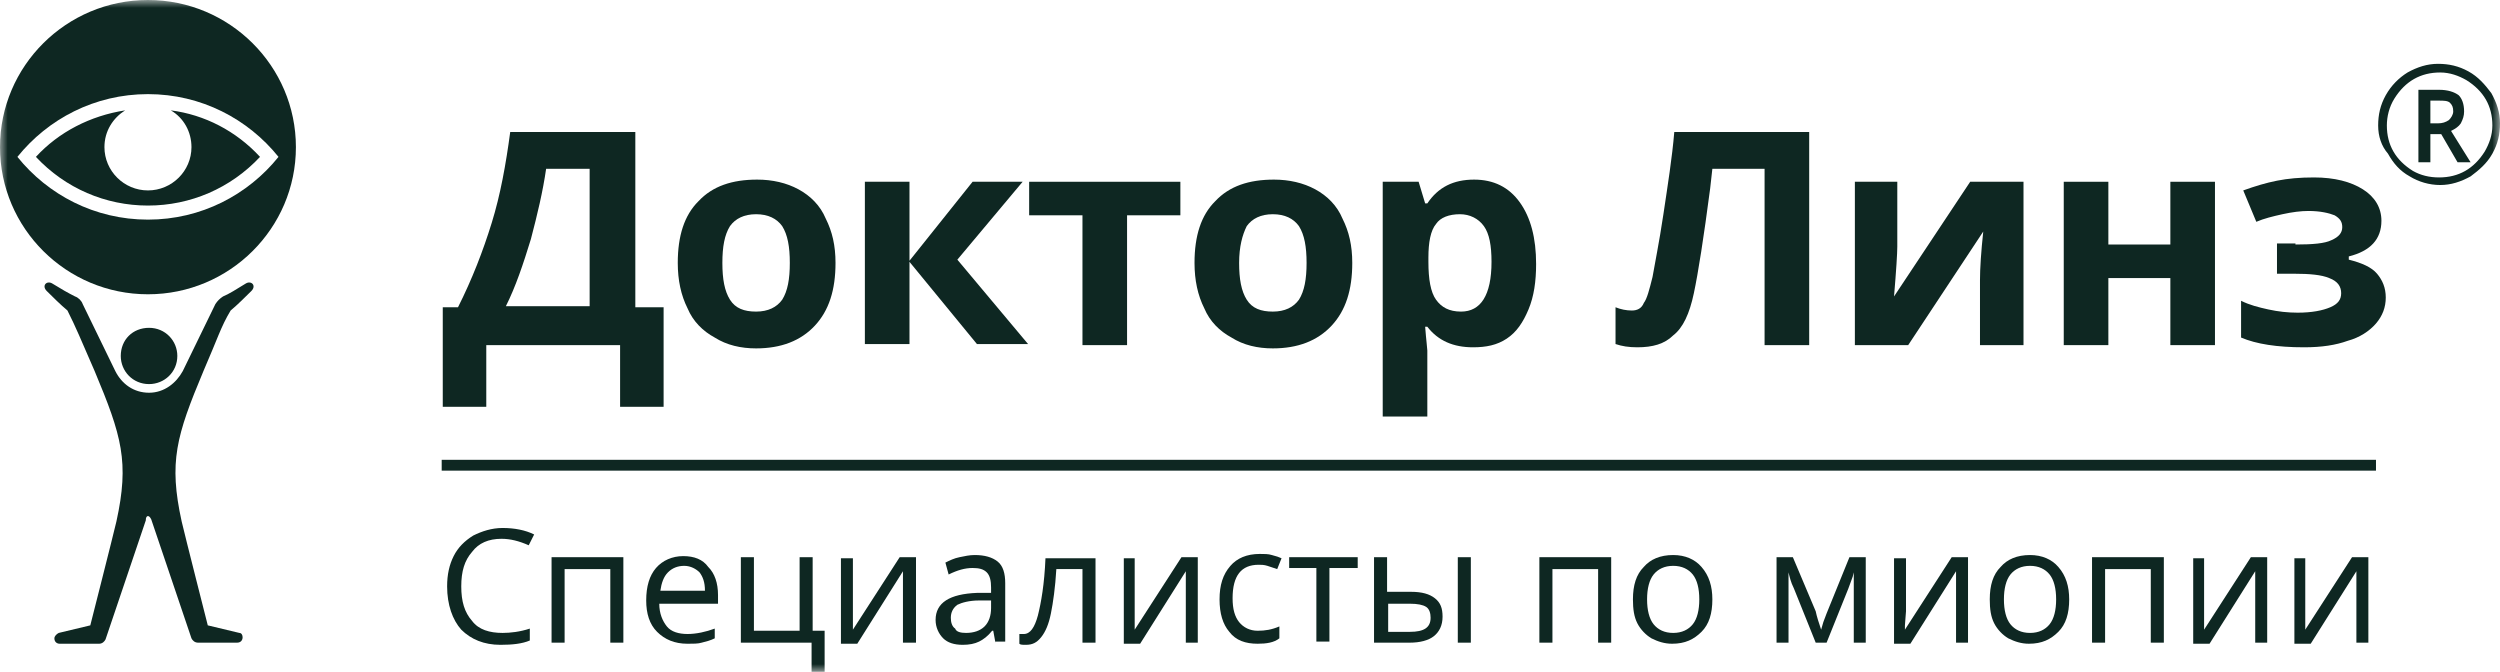 <?xml version="1.0" encoding="UTF-8"?> <svg xmlns="http://www.w3.org/2000/svg" width="160" height="43" viewBox="0 0 160 43" fill="none"><g clip-path="url(#clip0_242_2989)"><mask id="mask0_242_2989" style="mask-type:luminance" maskUnits="userSpaceOnUse" x="0" y="0" width="160" height="43"><path d="M160 0H0V43H160V0Z" fill="white"></path></mask><g mask="url(#mask0_242_2989)"><path d="M16.641 10.04C15.109 8.379 13.09 7.34 10.931 7.063C11.767 7.548 12.254 8.448 12.254 9.417C12.254 10.941 11.001 12.187 9.469 12.187C7.938 12.187 6.684 10.941 6.684 9.417C6.684 8.379 7.241 7.548 8.007 7.063C5.779 7.409 3.76 8.448 2.298 10.04C4.178 12.049 6.754 13.156 9.469 13.156C12.185 13.156 14.761 12.049 16.641 10.04Z" fill="#0E2722"></path><path d="M9.469 18.834C14.691 18.834 18.938 14.61 18.938 9.417C18.938 4.224 14.691 0 9.469 0C4.247 0 0 4.224 0 9.417C0 14.61 4.247 18.834 9.469 18.834ZM1.114 10.04C3.064 7.617 6.057 6.024 9.469 6.024C12.881 6.024 15.875 7.617 17.824 10.04C15.875 12.464 12.881 14.056 9.469 14.056C6.057 14.056 3.064 12.464 1.114 10.04Z" fill="#0E2722"></path><path d="M7.729 22.781C7.729 23.751 8.494 24.582 9.539 24.582C10.514 24.582 11.349 23.82 11.349 22.781C11.349 21.812 10.583 20.981 9.539 20.981C8.494 20.981 7.729 21.743 7.729 22.781Z" fill="#0E2722"></path><path d="M9.469 33.029C9.539 33.029 9.608 33.098 9.678 33.237L12.254 40.854C12.324 40.992 12.463 41.13 12.672 41.13H15.178C15.387 41.13 15.527 40.992 15.527 40.784C15.527 40.646 15.457 40.507 15.318 40.507L13.298 40.023C13.298 40.023 11.836 34.276 11.627 33.375C10.792 29.567 11.279 27.905 13.02 23.75C13.925 21.673 14.134 20.912 14.761 19.873C15.178 19.527 15.735 18.973 16.084 18.627C16.432 18.28 16.084 17.934 15.735 18.142C15.178 18.488 14.621 18.834 14.273 18.973C14.064 19.111 13.925 19.25 13.786 19.457L11.697 23.75C11.279 24.512 10.513 25.135 9.539 25.135C8.564 25.135 7.798 24.581 7.38 23.75L5.291 19.457C5.222 19.25 5.013 19.042 4.804 18.973C4.386 18.765 3.899 18.488 3.342 18.142C2.994 17.934 2.646 18.28 2.994 18.627C3.342 18.973 3.899 19.527 4.317 19.873C4.874 20.981 5.152 21.673 6.057 23.75C7.798 27.905 8.285 29.567 7.45 33.375C7.241 34.276 5.779 40.023 5.779 40.023L3.76 40.507C3.62 40.577 3.481 40.715 3.481 40.854C3.481 41.061 3.62 41.2 3.829 41.2H6.336C6.545 41.2 6.684 41.061 6.754 40.923L9.33 33.306C9.33 33.098 9.399 33.029 9.469 33.029Z" fill="#0E2722"></path><path d="M28.268 19.665H29.312C30.217 17.865 30.913 16.064 31.47 14.264C32.027 12.464 32.376 10.525 32.654 8.448H40.661V19.665H42.471V26.035H39.686V22.089H31.122V26.035H28.337V19.665H28.268ZM34.952 10.802C34.743 12.256 34.395 13.71 33.977 15.303C33.489 16.895 33.002 18.349 32.376 19.596H37.737V10.802H34.952Z" fill="#0E2722"></path><path d="M53.473 16.826C53.473 18.557 53.055 19.873 52.15 20.843C51.245 21.812 49.992 22.297 48.39 22.297C47.415 22.297 46.51 22.089 45.744 21.604C44.978 21.189 44.352 20.566 44.004 19.735C43.586 18.904 43.377 17.934 43.377 16.826C43.377 15.095 43.795 13.78 44.7 12.88C45.605 11.91 46.858 11.495 48.46 11.495C49.434 11.495 50.34 11.702 51.105 12.118C51.871 12.533 52.498 13.156 52.846 13.987C53.264 14.818 53.473 15.719 53.473 16.826ZM46.232 16.826C46.232 17.865 46.371 18.627 46.719 19.181C47.067 19.735 47.624 19.942 48.39 19.942C49.156 19.942 49.713 19.665 50.061 19.181C50.409 18.627 50.548 17.865 50.548 16.826C50.548 15.788 50.409 15.026 50.061 14.472C49.713 13.987 49.156 13.71 48.39 13.71C47.624 13.71 47.067 13.987 46.719 14.472C46.371 15.026 46.232 15.788 46.232 16.826Z" fill="#0E2722"></path><path d="M62.245 11.633H65.448L61.271 16.618L65.796 22.019H62.524L58.207 16.757V22.019H55.352V11.633H58.207V16.688L62.245 11.633Z" fill="#0E2722"></path><path d="M75.544 11.633V13.779H72.132V22.088H69.278V13.779H65.866V11.633H75.544Z" fill="#0E2722"></path><path d="M86.545 16.826C86.545 18.557 86.127 19.873 85.222 20.843C84.317 21.812 83.064 22.297 81.462 22.297C80.487 22.297 79.582 22.089 78.817 21.604C78.051 21.189 77.424 20.566 77.076 19.735C76.658 18.904 76.449 17.934 76.449 16.826C76.449 15.095 76.867 13.78 77.772 12.88C78.677 11.91 79.93 11.495 81.532 11.495C82.507 11.495 83.412 11.702 84.178 12.118C84.944 12.533 85.57 13.156 85.918 13.987C86.336 14.818 86.545 15.719 86.545 16.826ZM79.304 16.826C79.304 17.865 79.443 18.627 79.791 19.181C80.139 19.735 80.696 19.942 81.462 19.942C82.228 19.942 82.785 19.665 83.133 19.181C83.481 18.627 83.621 17.865 83.621 16.826C83.621 15.788 83.481 15.026 83.133 14.472C82.785 13.987 82.228 13.71 81.462 13.71C80.696 13.71 80.139 13.987 79.791 14.472C79.513 15.026 79.304 15.788 79.304 16.826Z" fill="#0E2722"></path><path d="M94.273 22.227C93.02 22.227 92.045 21.812 91.349 20.912H91.21C91.279 21.812 91.349 22.297 91.349 22.435V26.659H88.494V11.633H90.792L91.21 13.018H91.349C92.045 11.979 93.02 11.495 94.343 11.495C95.596 11.495 96.571 11.979 97.267 12.949C97.963 13.918 98.311 15.234 98.311 16.896C98.311 18.003 98.172 18.973 97.824 19.804C97.476 20.635 97.058 21.258 96.431 21.673C95.805 22.089 95.109 22.227 94.273 22.227ZM93.438 13.71C92.741 13.71 92.184 13.918 91.906 14.334C91.558 14.749 91.418 15.511 91.418 16.48V16.757C91.418 17.865 91.558 18.696 91.906 19.181C92.254 19.665 92.741 19.942 93.507 19.942C94.76 19.942 95.457 18.904 95.457 16.757C95.457 15.719 95.317 14.957 94.969 14.472C94.621 13.987 94.064 13.71 93.438 13.71Z" fill="#0E2722"></path><path d="M115.857 22.089H112.933V10.802H109.591L109.452 12.048C109.034 15.234 108.686 17.449 108.407 18.765C108.129 20.081 107.711 20.981 107.084 21.465C106.527 22.019 105.762 22.227 104.787 22.227C104.23 22.227 103.812 22.158 103.394 22.019V19.665C103.742 19.804 104.09 19.873 104.439 19.873C104.787 19.873 105.065 19.734 105.205 19.388C105.413 19.111 105.553 18.557 105.762 17.726C105.901 16.895 106.179 15.58 106.458 13.71C106.736 11.841 107.015 10.11 107.154 8.448H115.788V22.089H115.857Z" fill="#0E2722"></path><path d="M121.427 11.633V15.787C121.427 16.203 121.358 17.311 121.218 18.973L126.092 11.633H129.504V22.088H126.719V17.934C126.719 17.172 126.788 16.134 126.928 14.818L122.124 22.088H118.712V11.633H121.427Z" fill="#0E2722"></path><path d="M134.935 11.633V15.649H138.903V11.633H141.758V22.088H138.903V17.796H134.935V22.088H132.08V11.633H134.935Z" fill="#0E2722"></path><path d="M146.91 15.649C148.024 15.649 148.79 15.58 149.208 15.372C149.695 15.164 149.904 14.887 149.904 14.541C149.904 14.195 149.765 13.987 149.417 13.78C149.069 13.641 148.512 13.502 147.746 13.502C147.258 13.502 146.701 13.572 146.075 13.71C145.448 13.849 144.891 13.987 144.404 14.195L143.568 12.187C144.334 11.91 145.03 11.702 145.727 11.564C146.423 11.425 147.189 11.356 148.094 11.356C149.417 11.356 150.461 11.633 151.227 12.118C151.993 12.602 152.411 13.295 152.411 14.126C152.411 15.303 151.715 16.064 150.322 16.411V16.618C151.157 16.826 151.784 17.103 152.132 17.519C152.48 17.934 152.689 18.419 152.689 19.042C152.689 19.665 152.48 20.219 152.063 20.704C151.645 21.189 151.018 21.604 150.252 21.812C149.486 22.089 148.581 22.227 147.467 22.227C145.727 22.227 144.404 22.019 143.429 21.604V19.25C143.986 19.527 144.543 19.665 145.17 19.804C145.796 19.942 146.423 20.011 147.05 20.011C147.955 20.011 148.651 19.873 149.138 19.665C149.626 19.457 149.835 19.18 149.835 18.765C149.835 18.349 149.626 18.003 149.069 17.796C148.581 17.588 147.815 17.519 146.841 17.519H145.727V15.58H146.91V15.649Z" fill="#0E2722"></path><path d="M152.063 29.428H28.268V30.121H152.063V29.428Z" fill="#0E2722"></path><path d="M32.097 34.483C31.262 34.483 30.635 34.76 30.218 35.314C29.73 35.868 29.521 36.56 29.521 37.53C29.521 38.499 29.73 39.191 30.218 39.745C30.635 40.299 31.332 40.507 32.167 40.507C32.654 40.507 33.281 40.438 33.908 40.23V40.992C33.42 41.2 32.794 41.269 32.028 41.269C30.983 41.269 30.148 40.923 29.521 40.299C28.964 39.676 28.616 38.707 28.616 37.53C28.616 36.768 28.756 36.145 29.034 35.591C29.312 35.037 29.73 34.621 30.287 34.275C30.844 33.998 31.471 33.791 32.167 33.791C32.933 33.791 33.629 33.929 34.186 34.206L33.838 34.898C33.212 34.621 32.654 34.483 32.097 34.483Z" fill="#0E2722"></path><path d="M36.135 41.13H35.3V35.66H39.895V41.13H39.06V36.422H36.135V41.13Z" fill="#0E2722"></path><path d="M44.003 41.2C43.168 41.2 42.541 40.922 42.054 40.438C41.566 39.953 41.357 39.261 41.357 38.43C41.357 37.53 41.566 36.837 41.984 36.352C42.402 35.868 43.028 35.591 43.725 35.591C44.421 35.591 44.978 35.798 45.326 36.283C45.744 36.699 45.953 37.322 45.953 38.084V38.638H42.193C42.193 39.261 42.402 39.745 42.68 40.092C42.959 40.438 43.446 40.576 44.003 40.576C44.56 40.576 45.187 40.438 45.744 40.23V40.853C45.465 40.992 45.187 41.061 44.908 41.13C44.699 41.2 44.351 41.2 44.003 41.2ZM43.794 36.214C43.377 36.214 43.028 36.352 42.75 36.63C42.471 36.906 42.332 37.322 42.263 37.807H45.117C45.117 37.253 44.978 36.906 44.769 36.63C44.56 36.422 44.212 36.214 43.794 36.214Z" fill="#0E2722"></path><path d="M52.776 43H51.941V41.13H47.415V35.66H48.251V40.369H51.175V35.66H52.01V40.369H52.776V43Z" fill="#0E2722"></path><path d="M54.586 35.66V39.122V40.023V40.299L57.58 35.66H58.624V41.13H57.789V37.807V37.184V36.56L54.865 41.2H53.82V35.729H54.586V35.66Z" fill="#0E2722"></path><path d="M63.707 41.13L63.568 40.368H63.498C63.22 40.715 62.941 40.922 62.663 41.061C62.384 41.199 62.036 41.269 61.619 41.269C61.062 41.269 60.644 41.13 60.365 40.853C60.087 40.576 59.878 40.161 59.878 39.676C59.878 38.568 60.783 38.014 62.524 37.945H63.429V37.599C63.429 37.183 63.359 36.837 63.15 36.629C62.941 36.422 62.663 36.352 62.245 36.352C61.758 36.352 61.27 36.491 60.713 36.768L60.505 36.006C60.783 35.868 61.062 35.729 61.41 35.66C61.758 35.591 62.036 35.522 62.384 35.522C63.011 35.522 63.498 35.66 63.847 35.937C64.195 36.214 64.334 36.699 64.334 37.322V41.061H63.707V41.13ZM61.827 40.507C62.315 40.507 62.733 40.368 63.011 40.092C63.29 39.815 63.429 39.399 63.429 38.914V38.43H62.663C62.036 38.43 61.549 38.568 61.27 38.707C60.992 38.914 60.853 39.191 60.853 39.538C60.853 39.815 60.922 40.092 61.131 40.23C61.201 40.438 61.479 40.507 61.827 40.507Z" fill="#0E2722"></path><path d="M70.113 41.13H69.278V36.422H67.606C67.537 37.599 67.398 38.569 67.258 39.261C67.119 39.953 66.91 40.438 66.632 40.784C66.353 41.13 66.075 41.269 65.657 41.269C65.448 41.269 65.309 41.269 65.239 41.2V40.577C65.309 40.577 65.379 40.577 65.518 40.577C65.936 40.577 66.214 40.161 66.423 39.399C66.632 38.569 66.841 37.391 66.91 35.73H70.113V41.13Z" fill="#0E2722"></path><path d="M72.62 35.66V39.122V40.023V40.299L75.614 35.66H76.658V41.13H75.892V37.807V37.184V36.56L72.968 41.2H71.924V35.729H72.62V35.66Z" fill="#0E2722"></path><path d="M80.488 41.199C79.722 41.199 79.095 40.992 78.677 40.438C78.26 39.953 78.051 39.261 78.051 38.36C78.051 37.46 78.26 36.768 78.747 36.214C79.165 35.729 79.791 35.452 80.627 35.452C80.906 35.452 81.184 35.452 81.393 35.521C81.671 35.591 81.88 35.66 82.019 35.729L81.741 36.422C81.532 36.352 81.323 36.283 81.114 36.214C80.906 36.145 80.697 36.145 80.557 36.145C79.443 36.145 78.886 36.837 78.886 38.291C78.886 38.983 79.026 39.468 79.304 39.815C79.583 40.161 80 40.368 80.488 40.368C80.975 40.368 81.393 40.299 81.88 40.091V40.853C81.532 41.13 81.045 41.199 80.488 41.199Z" fill="#0E2722"></path><path d="M86.893 36.353H85.083V41.061H84.248V36.353H82.507V35.66H86.893V36.353Z" fill="#0E2722"></path><path d="M88.843 37.876H90.305C91.001 37.876 91.488 38.014 91.837 38.291C92.185 38.568 92.324 38.915 92.324 39.468C92.324 40.023 92.115 40.438 91.767 40.715C91.419 40.992 90.862 41.13 90.235 41.13H87.938V35.66H88.773V37.876H88.843ZM88.843 38.638V40.438H90.235C91.14 40.438 91.558 40.161 91.558 39.538C91.558 39.261 91.488 38.984 91.28 38.845C91.071 38.707 90.722 38.638 90.235 38.638H88.843ZM94.134 41.13H93.299V35.66H94.134V41.13Z" fill="#0E2722"></path><path d="M99.356 41.13H98.52V35.66H103.116V41.13H102.28V36.422H99.356V41.13Z" fill="#0E2722"></path><path d="M109.591 38.361C109.591 39.261 109.382 39.953 108.895 40.438C108.407 40.922 107.85 41.199 107.015 41.199C106.527 41.199 106.11 41.061 105.692 40.853C105.344 40.645 104.996 40.299 104.787 39.884C104.578 39.468 104.508 38.984 104.508 38.361C104.508 37.46 104.717 36.768 105.204 36.283C105.622 35.798 106.249 35.522 107.084 35.522C107.85 35.522 108.477 35.798 108.895 36.283C109.382 36.837 109.591 37.529 109.591 38.361ZM105.413 38.361C105.413 39.053 105.553 39.607 105.831 39.953C106.11 40.299 106.527 40.507 107.084 40.507C107.641 40.507 108.059 40.299 108.338 39.953C108.616 39.607 108.755 39.053 108.755 38.361C108.755 37.668 108.616 37.114 108.338 36.768C108.059 36.422 107.641 36.214 107.084 36.214C106.527 36.214 106.11 36.422 105.831 36.768C105.553 37.114 105.413 37.668 105.413 38.361Z" fill="#0E2722"></path><path d="M116.553 40.299L116.693 39.815L116.902 39.261L118.364 35.66H119.408V41.13H118.642V36.63L118.573 36.907L118.294 37.668L116.902 41.13H116.205L114.813 37.668C114.604 37.253 114.534 36.907 114.465 36.63V41.13H113.699V35.66H114.743L116.205 39.122C116.275 39.468 116.414 39.884 116.553 40.299Z" fill="#0E2722"></path><path d="M121.984 35.66V39.122L121.915 40.023V40.299L124.909 35.66H125.953V41.13H125.187V37.807V37.184V36.56L122.263 41.2H121.218V35.729H121.984V35.66Z" fill="#0E2722"></path><path d="M132.428 38.361C132.428 39.261 132.219 39.953 131.732 40.438C131.245 40.922 130.688 41.199 129.852 41.199C129.365 41.199 128.947 41.061 128.529 40.853C128.181 40.645 127.833 40.299 127.624 39.884C127.415 39.468 127.345 38.984 127.345 38.361C127.345 37.46 127.554 36.768 128.042 36.283C128.459 35.798 129.086 35.522 129.922 35.522C130.688 35.522 131.314 35.798 131.732 36.283C132.219 36.837 132.428 37.529 132.428 38.361ZM128.251 38.361C128.251 39.053 128.39 39.607 128.668 39.953C128.947 40.299 129.365 40.507 129.922 40.507C130.479 40.507 130.896 40.299 131.175 39.953C131.453 39.607 131.593 39.053 131.593 38.361C131.593 37.668 131.453 37.114 131.175 36.768C130.896 36.422 130.479 36.214 129.922 36.214C129.365 36.214 128.947 36.422 128.668 36.768C128.39 37.114 128.251 37.668 128.251 38.361Z" fill="#0E2722"></path><path d="M134.726 41.13H133.89V35.66H138.486V41.13H137.65V36.422H134.726V41.13Z" fill="#0E2722"></path><path d="M141.062 35.66V39.122V40.023V40.299L144.056 35.66H145.1V41.13H144.334V37.807V37.184V36.56L141.41 41.2H140.365V35.729H141.062V35.66Z" fill="#0E2722"></path><path d="M147.537 35.66V39.122V40.023V40.299L150.531 35.66H151.575V41.13H150.809V37.807V37.184V36.56L147.885 41.2H146.841V35.729H147.537V35.66Z" fill="#0E2722"></path><path d="M152.202 8.032C152.202 7.34 152.341 6.717 152.689 6.093C153.037 5.47 153.525 4.986 154.082 4.639C154.708 4.293 155.335 4.085 156.031 4.085C156.728 4.085 157.354 4.224 157.981 4.57C158.607 4.916 159.025 5.401 159.443 5.955C159.791 6.578 160 7.201 160 7.894C160 8.586 159.861 9.209 159.513 9.833C159.164 10.456 158.677 10.871 158.12 11.287C157.493 11.633 156.867 11.841 156.171 11.841C155.474 11.841 154.778 11.633 154.221 11.287C153.594 10.941 153.177 10.456 152.829 9.833C152.411 9.348 152.202 8.725 152.202 8.032ZM152.759 8.032C152.759 8.655 152.898 9.209 153.177 9.694C153.455 10.179 153.873 10.594 154.43 10.941C154.917 11.217 155.474 11.356 156.101 11.356C156.728 11.356 157.285 11.217 157.772 10.941C158.259 10.664 158.677 10.248 159.025 9.694C159.304 9.209 159.513 8.655 159.513 8.032C159.513 7.409 159.373 6.855 159.095 6.37C158.816 5.886 158.399 5.47 157.842 5.124C157.354 4.847 156.797 4.639 156.171 4.639C155.544 4.639 154.987 4.778 154.5 5.055C154.012 5.332 153.594 5.747 153.246 6.301C152.898 6.855 152.759 7.478 152.759 8.032ZM157.702 7.132C157.702 7.409 157.633 7.617 157.493 7.894C157.354 8.102 157.145 8.24 156.867 8.379L158.12 10.387H157.285L156.24 8.586H155.544V10.387H154.778V5.747H156.101C156.658 5.747 157.076 5.886 157.354 6.093C157.563 6.301 157.702 6.647 157.702 7.132ZM155.474 7.894H156.031C156.31 7.894 156.519 7.825 156.728 7.686C156.867 7.548 157.006 7.34 157.006 7.132C157.006 6.855 156.936 6.717 156.797 6.578C156.658 6.44 156.379 6.44 156.101 6.44H155.544V7.894H155.474Z" fill="#0E2722"></path></g></g><defs><clipPath id="clip0_242_2989"><rect width="160" height="43" fill="white"></rect></clipPath></defs></svg> 